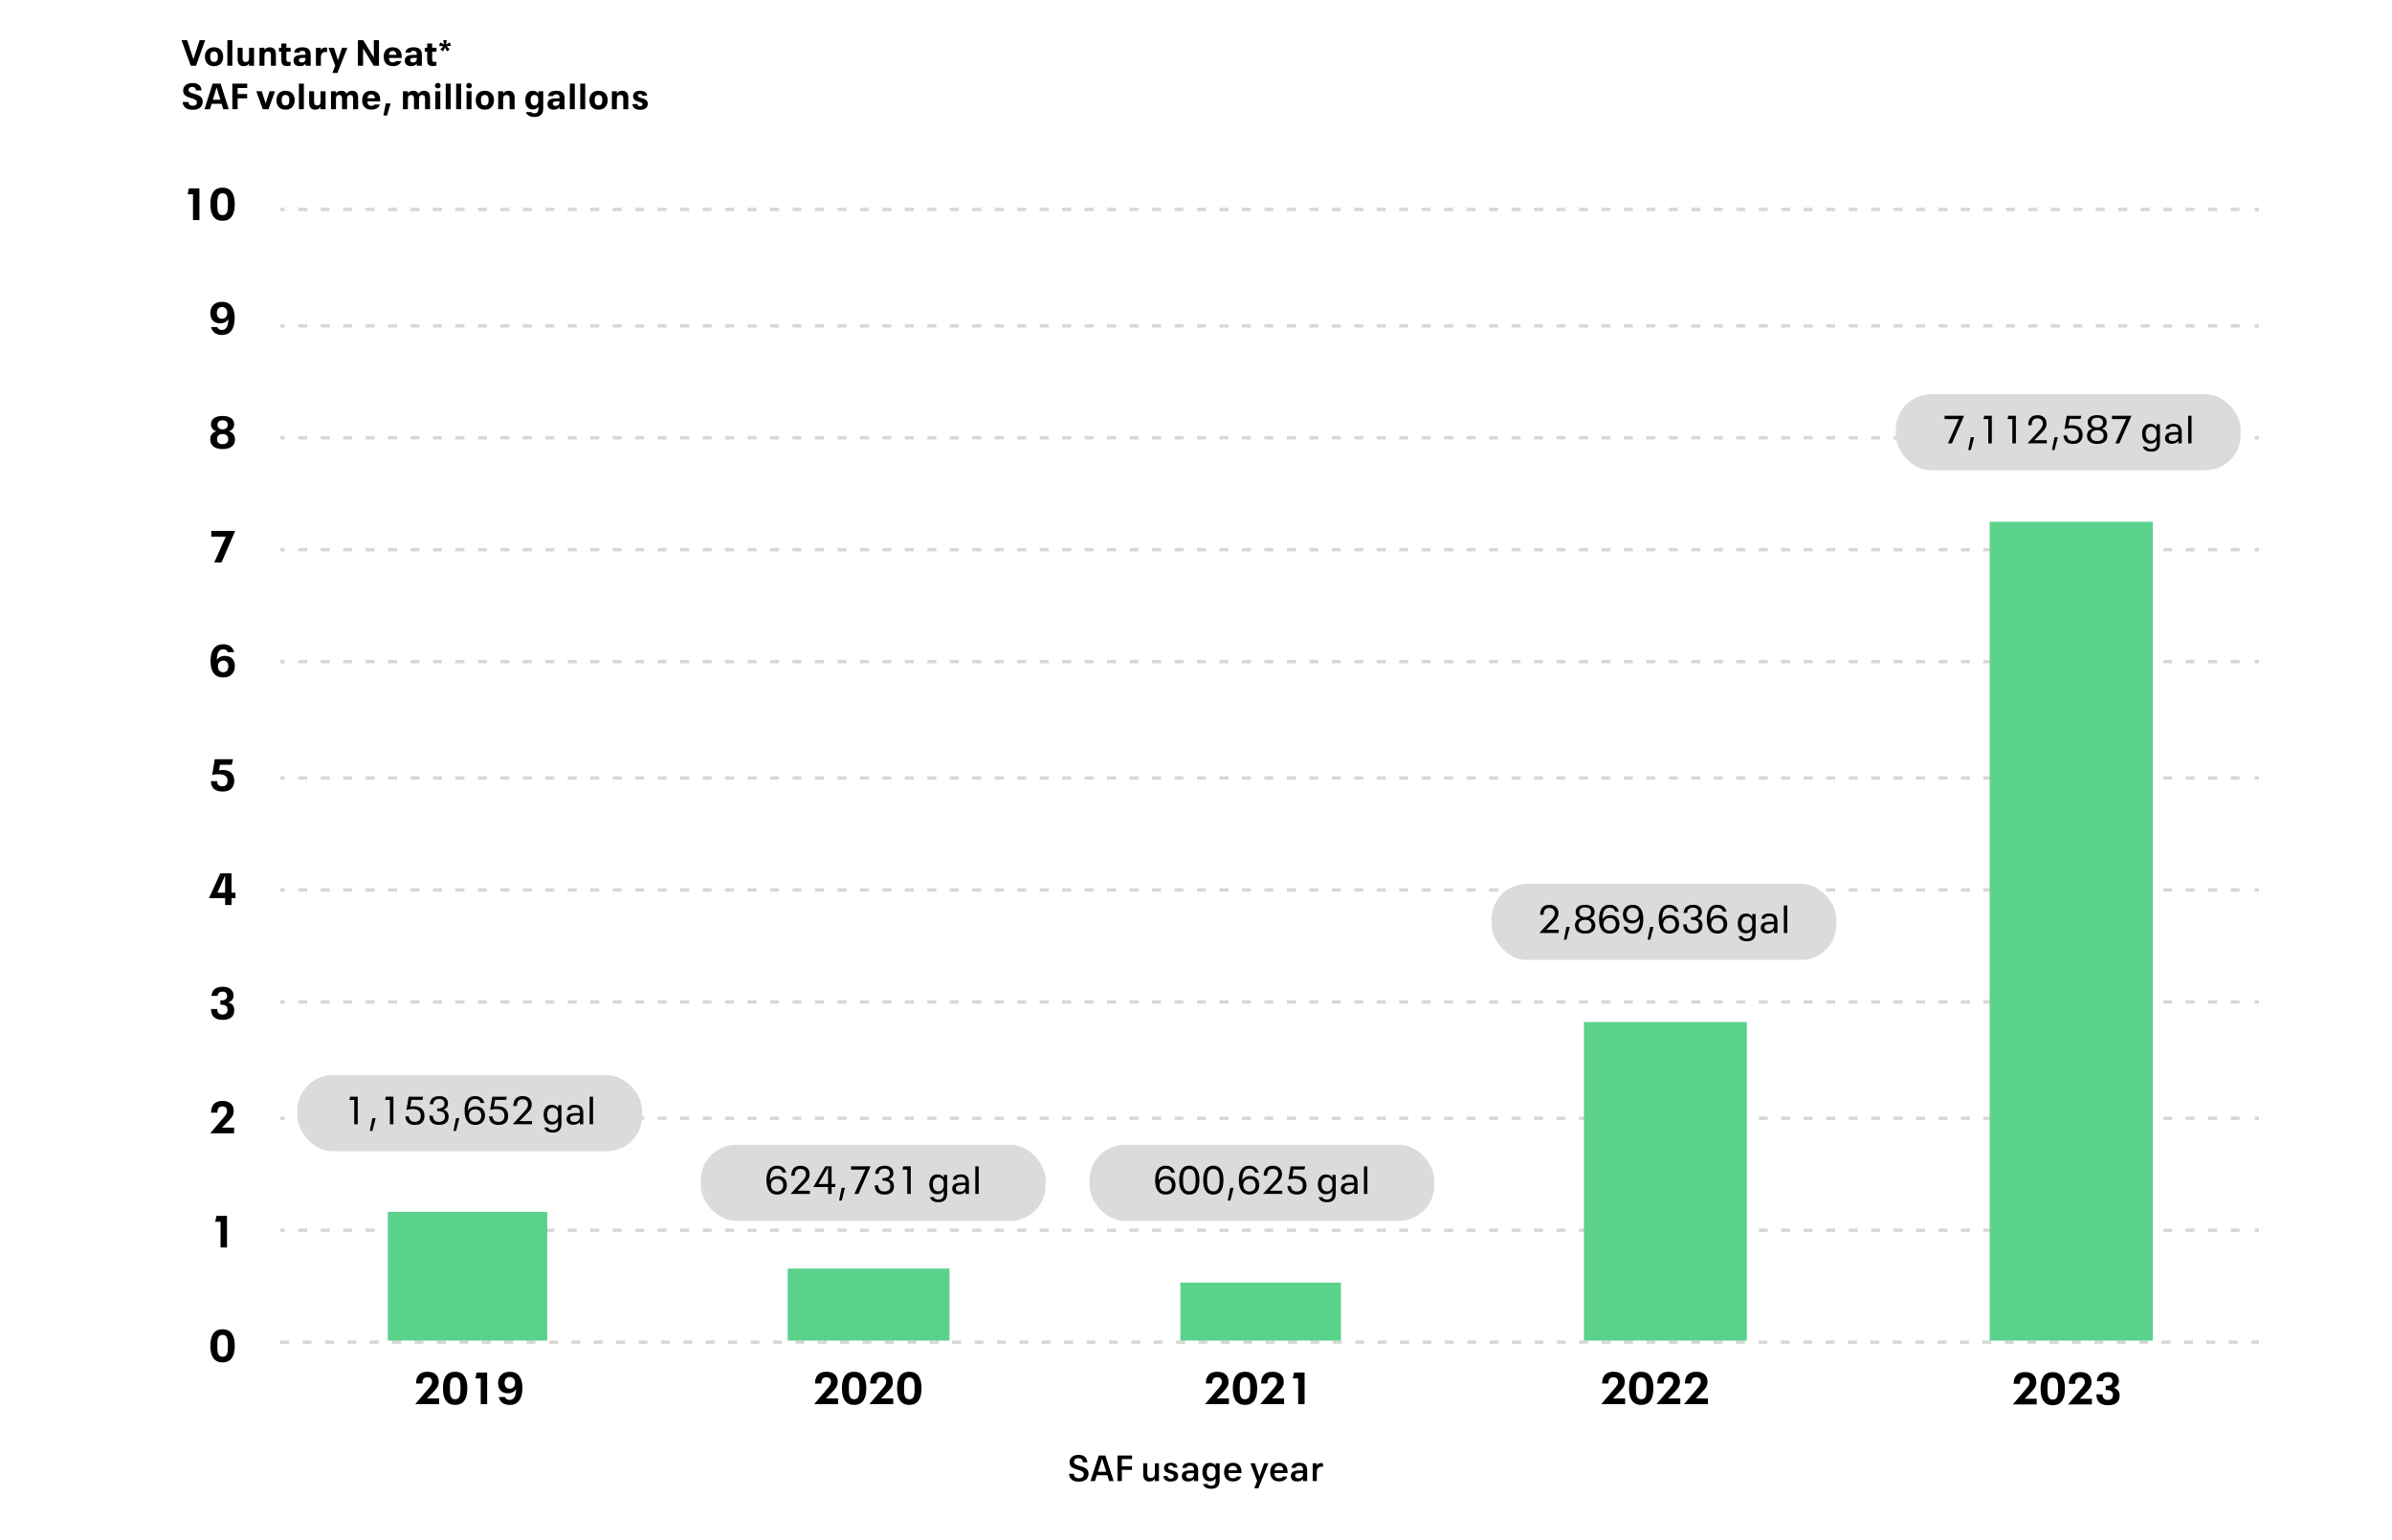 <?xml version="1.0" encoding="UTF-8"?>
<svg id="outlined" xmlns="http://www.w3.org/2000/svg" viewBox="0 0 660 425">
  <defs>
    <style>
      .cls-1 {
        stroke-dasharray: 0 0 2.48 3.72;
      }

      .cls-1, .cls-2, .cls-3 {
        fill: none;
        stroke: #d7d7d4;
        stroke-miterlimit: 10;
        stroke-width: .93px;
      }

      .cls-4, .cls-5, .cls-6 {
        stroke-width: 0px;
      }

      .cls-2 {
        stroke-dasharray: 0 0 2.47 3.71;
      }

      .cls-5 {
        fill: #5ad28c;
      }

      .cls-6 {
        fill: #dddbda;
      }
    </style>
  </defs>
  <g>
    <g>
      <line class="cls-3" x1="77.31" y1="57.81" x2="78.55" y2="57.81"/>
      <line class="cls-1" x1="82.27" y1="57.81" x2="620.2" y2="57.81"/>
      <line class="cls-3" x1="622.06" y1="57.81" x2="623.3" y2="57.81"/>
    </g>
    <g>
      <line class="cls-3" x1="77.31" y1="89.94" x2="78.55" y2="89.94"/>
      <line class="cls-1" x1="82.27" y1="89.94" x2="620.2" y2="89.94"/>
      <line class="cls-3" x1="622.06" y1="89.94" x2="623.3" y2="89.94"/>
    </g>
    <g>
      <line class="cls-3" x1="77.31" y1="120.83" x2="78.55" y2="120.83"/>
      <line class="cls-1" x1="82.27" y1="120.83" x2="620.2" y2="120.83"/>
      <line class="cls-3" x1="622.06" y1="120.83" x2="623.3" y2="120.83"/>
    </g>
    <g>
      <line class="cls-3" x1="77.31" y1="151.72" x2="78.55" y2="151.72"/>
      <line class="cls-1" x1="82.27" y1="151.72" x2="620.2" y2="151.72"/>
      <line class="cls-3" x1="622.06" y1="151.72" x2="623.3" y2="151.72"/>
    </g>
    <g>
      <line class="cls-3" x1="77.31" y1="182.61" x2="78.55" y2="182.61"/>
      <line class="cls-1" x1="82.27" y1="182.61" x2="620.2" y2="182.61"/>
      <line class="cls-3" x1="622.06" y1="182.61" x2="623.3" y2="182.61"/>
    </g>
    <g>
      <line class="cls-3" x1="77.31" y1="214.74" x2="78.55" y2="214.74"/>
      <line class="cls-1" x1="82.27" y1="214.74" x2="620.2" y2="214.74"/>
      <line class="cls-3" x1="622.06" y1="214.74" x2="623.3" y2="214.74"/>
    </g>
    <g>
      <line class="cls-3" x1="77.31" y1="245.63" x2="78.55" y2="245.63"/>
      <line class="cls-1" x1="82.27" y1="245.63" x2="620.2" y2="245.63"/>
      <line class="cls-3" x1="622.06" y1="245.63" x2="623.3" y2="245.63"/>
    </g>
    <g>
      <line class="cls-3" x1="77.31" y1="276.52" x2="78.55" y2="276.52"/>
      <line class="cls-1" x1="82.27" y1="276.52" x2="620.2" y2="276.52"/>
      <line class="cls-3" x1="622.06" y1="276.52" x2="623.3" y2="276.52"/>
    </g>
    <g>
      <line class="cls-3" x1="77.31" y1="308.65" x2="78.55" y2="308.65"/>
      <line class="cls-1" x1="82.27" y1="308.65" x2="620.2" y2="308.65"/>
      <line class="cls-3" x1="622.06" y1="308.65" x2="623.3" y2="308.65"/>
    </g>
    <g>
      <line class="cls-3" x1="77.31" y1="339.54" x2="78.55" y2="339.54"/>
      <line class="cls-1" x1="82.27" y1="339.54" x2="620.2" y2="339.54"/>
      <line class="cls-3" x1="622.06" y1="339.54" x2="623.3" y2="339.54"/>
    </g>
    <g>
      <path class="cls-4" d="M53.25,53.62h-1.48l.35-1.62h2.9v8.73h-1.77v-7.11Z"/>
      <path class="cls-4" d="M58.05,56.36c0-2.55.77-4.57,3.36-4.57s3.36,2.08,3.36,4.57-.77,4.57-3.36,4.57-3.36-2.08-3.36-4.57ZM61.42,59.38c1.38,0,1.47-1.35,1.47-3.02s-.09-3.02-1.47-3.02-1.46,1.33-1.46,3.02.09,3.02,1.46,3.02Z"/>
      <path class="cls-4" d="M58.23,90.27h1.74c.21.52.63.8,1.25.8,1.43,0,1.77-1.46,1.77-2.9v-.09c-.41.69-1.15,1.16-2.26,1.16-1.87,0-2.69-1.26-2.69-2.83,0-1.78,1.1-3.11,3.2-3.11,2.69,0,3.51,2.08,3.51,4.49s-.8,4.66-3.51,4.66c-1.62,0-2.67-.78-3-2.18ZM61.24,87.96c1.04,0,1.46-.77,1.46-1.63s-.47-1.59-1.45-1.59c-1.03,0-1.42.79-1.42,1.62,0,.91.43,1.61,1.41,1.61Z"/>
      <path class="cls-4" d="M58,121.29c0-1.06.53-1.97,1.72-2.25-.98-.27-1.51-1.05-1.51-1.94,0-1.41,1.16-2.3,3.2-2.3s3.2.87,3.2,2.3c0,.94-.52,1.68-1.48,1.94,1.2.3,1.71,1.22,1.71,2.25,0,1.59-1.15,2.66-3.42,2.66s-3.41-1.11-3.41-2.66ZM61.42,122.59c1.06,0,1.56-.59,1.56-1.38s-.51-1.42-1.56-1.42-1.54.62-1.54,1.41c0,.85.51,1.4,1.54,1.4ZM61.42,118.5c.96,0,1.42-.54,1.42-1.26s-.46-1.24-1.42-1.24-1.41.52-1.41,1.24c0,.78.51,1.26,1.41,1.26Z"/>
      <path class="cls-4" d="M62.28,148.14h-3.99v-1.62h6.61l-3.78,8.73h-2l3.16-7.11Z"/>
      <path class="cls-4" d="M58.09,182.48c0-2.47.8-4.66,3.51-4.66,1.62,0,2.67.78,3,2.18h-1.74c-.21-.52-.63-.8-1.25-.8-1.43,0-1.77,1.46-1.77,2.9v.04c.41-.67,1.15-1.11,2.24-1.11,1.88,0,2.72,1.26,2.72,2.82,0,1.79-1.1,3.13-3.2,3.13-2.68,0-3.51-2.08-3.51-4.49ZM61.58,185.54c1.03,0,1.42-.79,1.42-1.62,0-.9-.43-1.59-1.41-1.59-1.04,0-1.46.77-1.46,1.62s.47,1.59,1.45,1.59Z"/>
      <path class="cls-4" d="M58.15,215.6h1.73c.07.84.44,1.42,1.45,1.42s1.45-.62,1.45-1.51c0-1.27-.84-1.82-2.51-1.82-.56,0-1.21.06-1.73.19l.72-4.34h5.03l-.33,1.53h-3.26l-.27,1.56c.35-.09.72-.12,1.08-.12,2.16,0,3.13,1.3,3.13,2.99s-.99,2.98-3.19,2.98c-2.32,0-3.18-1.17-3.28-2.88Z"/>
      <path class="cls-4" d="M62.11,247.87h-4.41v-.05l3.07-6.77h3.11v5.33h1.09v1.5h-1.09v1.9h-1.77v-1.9ZM62.11,246.38v-4.71h-.01l-2.1,4.71h2.11Z"/>
      <path class="cls-4" d="M58.19,278.49h1.71c.07.89.43,1.53,1.47,1.53s1.42-.59,1.42-1.4c0-.91-.61-1.31-1.73-1.31h-.26v-1.21h.25c1.12,0,1.61-.44,1.61-1.17s-.37-1.24-1.27-1.24-1.27.5-1.35,1.17h-1.69c.11-1.62,1.19-2.52,3.14-2.52s2.95,1.06,2.95,2.41c0,.87-.41,1.58-1.47,1.93,1.2.31,1.67,1.05,1.67,2.16,0,1.53-.95,2.64-3.18,2.64-2.36,0-3.16-1.14-3.26-3Z"/>
      <path class="cls-4" d="M58.03,312.76l3.51-4.12c.79-.88,1.1-1.38,1.1-2.03,0-.69-.38-1.24-1.29-1.24-1.12,0-1.38.83-1.38,1.73h-1.73c0-1.92.9-3.25,3.15-3.25,2.11,0,3.1,1.17,3.1,2.78,0,.88-.27,1.48-1.04,2.32-.66.72-1.43,1.51-2.21,2.27h3.35v1.56h-6.56v-.04Z"/>
      <path class="cls-4" d="M60.86,337.2h-1.48l.35-1.62h2.9v8.73h-1.77v-7.11Z"/>
      <path class="cls-4" d="M58.05,371.45c0-2.55.77-4.57,3.36-4.57s3.36,2.08,3.36,4.57-.77,4.57-3.36,4.57-3.36-2.08-3.36-4.57ZM61.42,374.46c1.38,0,1.47-1.35,1.47-3.02s-.09-3.02-1.47-3.02-1.46,1.33-1.46,3.02.09,3.02,1.46,3.02Z"/>
    </g>
    <line class="cls-2" x1="77.31" y1="370.43" x2="623.3" y2="370.43"/>
    <g>
      <path class="cls-4" d="M114.59,387.51l3.51-4.12c.79-.88,1.1-1.38,1.1-2.03,0-.69-.38-1.24-1.29-1.24-1.12,0-1.38.83-1.38,1.73h-1.73c0-1.92.9-3.25,3.15-3.25,2.11,0,3.1,1.17,3.1,2.78,0,.88-.27,1.48-1.04,2.32-.66.72-1.43,1.51-2.21,2.27h3.35v1.56h-6.56v-.04Z"/>
      <path class="cls-4" d="M122.22,383.18c0-2.55.77-4.57,3.36-4.57s3.36,2.08,3.36,4.57-.77,4.57-3.36,4.57-3.36-2.08-3.36-4.57ZM125.59,386.2c1.38,0,1.47-1.35,1.47-3.02s-.09-3.02-1.47-3.02-1.46,1.33-1.46,3.02.09,3.02,1.46,3.02Z"/>
      <path class="cls-4" d="M132.64,380.44h-1.48l.35-1.62h2.9v8.73h-1.77v-7.11Z"/>
      <path class="cls-4" d="M137.62,385.58h1.74c.21.52.63.8,1.25.8,1.43,0,1.77-1.46,1.77-2.9v-.09c-.41.69-1.15,1.16-2.26,1.16-1.87,0-2.69-1.26-2.69-2.83,0-1.78,1.1-3.11,3.2-3.11,2.69,0,3.51,2.08,3.51,4.49s-.8,4.66-3.51,4.66c-1.62,0-2.67-.78-3-2.17ZM140.64,383.27c1.04,0,1.46-.77,1.46-1.63s-.47-1.59-1.45-1.59c-1.03,0-1.42.79-1.42,1.62,0,.91.43,1.61,1.41,1.61Z"/>
    </g>
    <g>
      <path class="cls-4" d="M224.67,387.51l3.51-4.12c.79-.88,1.1-1.38,1.1-2.03,0-.69-.38-1.24-1.29-1.24-1.12,0-1.38.83-1.38,1.73h-1.73c0-1.92.9-3.25,3.15-3.25,2.11,0,3.1,1.17,3.1,2.78,0,.88-.27,1.48-1.04,2.32-.66.72-1.43,1.51-2.21,2.27h3.35v1.56h-6.56v-.04Z"/>
      <path class="cls-4" d="M232.31,383.18c0-2.55.77-4.57,3.36-4.57s3.36,2.08,3.36,4.57-.77,4.57-3.36,4.57-3.36-2.08-3.36-4.57ZM235.67,386.2c1.38,0,1.47-1.35,1.47-3.02s-.09-3.02-1.47-3.02-1.46,1.33-1.46,3.02.09,3.02,1.46,3.02Z"/>
      <path class="cls-4" d="M239.9,387.51l3.51-4.12c.79-.88,1.1-1.38,1.1-2.03,0-.69-.38-1.24-1.29-1.24-1.12,0-1.38.83-1.38,1.73h-1.73c0-1.92.9-3.25,3.15-3.25,2.11,0,3.1,1.17,3.1,2.78,0,.88-.27,1.48-1.04,2.32-.66.72-1.43,1.51-2.21,2.27h3.35v1.56h-6.56v-.04Z"/>
      <path class="cls-4" d="M247.53,383.18c0-2.55.77-4.57,3.36-4.57s3.36,2.08,3.36,4.57-.77,4.57-3.36,4.57-3.36-2.08-3.36-4.57ZM250.9,386.2c1.38,0,1.47-1.35,1.47-3.02s-.09-3.02-1.47-3.02-1.46,1.33-1.46,3.02.09,3.02,1.46,3.02Z"/>
    </g>
    <g>
      <path class="cls-4" d="M332.52,387.51l3.51-4.12c.79-.88,1.1-1.38,1.1-2.03,0-.69-.38-1.24-1.29-1.24-1.12,0-1.38.83-1.38,1.73h-1.73c0-1.92.9-3.25,3.15-3.25,2.11,0,3.1,1.17,3.1,2.78,0,.88-.27,1.48-1.04,2.32-.65.72-1.43,1.51-2.21,2.27h3.35v1.56h-6.56v-.04Z"/>
      <path class="cls-4" d="M340.16,383.18c0-2.55.77-4.57,3.36-4.57s3.36,2.08,3.36,4.57-.77,4.57-3.36,4.57-3.36-2.08-3.36-4.57ZM343.52,386.2c1.38,0,1.47-1.35,1.47-3.02s-.09-3.02-1.47-3.02-1.46,1.33-1.46,3.02.09,3.02,1.46,3.02Z"/>
      <path class="cls-4" d="M347.75,387.51l3.51-4.12c.79-.88,1.1-1.38,1.1-2.03,0-.69-.38-1.24-1.29-1.24-1.12,0-1.38.83-1.38,1.73h-1.73c0-1.92.9-3.25,3.15-3.25,2.11,0,3.1,1.17,3.1,2.78,0,.88-.27,1.48-1.04,2.32-.65.72-1.43,1.51-2.21,2.27h3.35v1.56h-6.56v-.04Z"/>
      <path class="cls-4" d="M358.19,380.44h-1.48l.35-1.62h2.9v8.73h-1.77v-7.11Z"/>
    </g>
    <g>
      <path class="cls-4" d="M441.85,387.51l3.51-4.12c.79-.88,1.1-1.38,1.1-2.03,0-.69-.38-1.24-1.29-1.24-1.12,0-1.38.83-1.38,1.73h-1.73c0-1.92.9-3.25,3.15-3.25,2.11,0,3.1,1.17,3.1,2.78,0,.88-.27,1.48-1.04,2.32-.65.72-1.43,1.51-2.21,2.27h3.35v1.56h-6.56v-.04Z"/>
      <path class="cls-4" d="M449.48,383.18c0-2.55.77-4.57,3.36-4.57s3.36,2.08,3.36,4.57-.77,4.57-3.36,4.57-3.36-2.08-3.36-4.57ZM452.84,386.2c1.38,0,1.47-1.35,1.47-3.02s-.09-3.02-1.47-3.02-1.46,1.33-1.46,3.02.09,3.02,1.46,3.02Z"/>
      <path class="cls-4" d="M457.07,387.51l3.51-4.12c.79-.88,1.1-1.38,1.1-2.03,0-.69-.38-1.24-1.29-1.24-1.12,0-1.38.83-1.38,1.73h-1.73c0-1.92.9-3.25,3.15-3.25,2.11,0,3.1,1.17,3.1,2.78,0,.88-.27,1.48-1.04,2.32-.65.72-1.43,1.51-2.21,2.27h3.35v1.56h-6.56v-.04Z"/>
      <path class="cls-4" d="M464.68,387.51l3.51-4.12c.79-.88,1.1-1.38,1.1-2.03,0-.69-.38-1.24-1.29-1.24-1.12,0-1.38.83-1.38,1.73h-1.73c0-1.92.9-3.25,3.15-3.25,2.11,0,3.1,1.17,3.1,2.78,0,.88-.27,1.48-1.04,2.32-.65.72-1.43,1.51-2.21,2.27h3.35v1.56h-6.56v-.04Z"/>
    </g>
    <g>
      <path class="cls-4" d="M555.4,387.6l3.51-4.12c.79-.88,1.1-1.38,1.1-2.03,0-.69-.38-1.24-1.29-1.24-1.12,0-1.38.83-1.38,1.73h-1.73c0-1.92.9-3.25,3.15-3.25,2.11,0,3.1,1.17,3.1,2.78,0,.88-.27,1.48-1.04,2.32-.65.72-1.43,1.51-2.21,2.27h3.35v1.56h-6.56v-.04Z"/>
      <path class="cls-4" d="M563.04,383.28c0-2.55.77-4.57,3.36-4.57s3.36,2.08,3.36,4.57-.77,4.57-3.36,4.57-3.36-2.08-3.36-4.57ZM566.4,386.29c1.38,0,1.47-1.35,1.47-3.02s-.09-3.02-1.47-3.02-1.46,1.33-1.46,3.02.09,3.02,1.46,3.02Z"/>
      <path class="cls-4" d="M570.63,387.6l3.51-4.12c.79-.88,1.1-1.38,1.1-2.03,0-.69-.38-1.24-1.29-1.24-1.12,0-1.38.83-1.38,1.73h-1.73c0-1.92.9-3.25,3.15-3.25,2.11,0,3.1,1.17,3.1,2.78,0,.88-.27,1.48-1.04,2.32-.65.72-1.43,1.51-2.21,2.27h3.35v1.56h-6.56v-.04Z"/>
      <path class="cls-4" d="M578.4,384.85h1.71c.07.89.43,1.53,1.47,1.53s1.42-.59,1.42-1.4c0-.92-.61-1.31-1.73-1.31h-.26v-1.21h.25c1.12,0,1.61-.45,1.61-1.17s-.37-1.24-1.27-1.24-1.27.49-1.35,1.17h-1.69c.11-1.62,1.19-2.52,3.14-2.52s2.95,1.06,2.95,2.41c0,.86-.41,1.58-1.47,1.93,1.2.31,1.67,1.05,1.67,2.16,0,1.53-.95,2.64-3.18,2.64-2.36,0-3.16-1.14-3.26-3Z"/>
    </g>
  </g>
  <g>
    <path class="cls-4" d="M294.96,406.77h1.32c.06.72.41,1.22,1.4,1.22.92,0,1.36-.45,1.36-1.08,0-.79-.69-1-1.98-1.38-1.19-.35-1.95-.83-1.95-1.95s.85-2.04,2.47-2.04,2.36.87,2.45,2.06h-1.24c-.06-.67-.39-1.14-1.25-1.14-.81,0-1.21.43-1.21.97,0,.75.69.92,1.89,1.27,1.36.39,2.13.82,2.13,2.05,0,1.33-.94,2.19-2.69,2.19-1.84,0-2.61-.93-2.7-2.17Z"/>
    <path class="cls-4" d="M303.19,401.72h1.8l2.3,7.06h-1.24l-.51-1.62h-2.91l-.51,1.62h-1.24l2.31-7.06ZM305.24,406.21l-1.14-3.62h-.02l-1.15,3.62h2.31Z"/>
    <path class="cls-4" d="M308.35,401.72h4.01v.99h-2.82v1.98h2.8v.99h-2.8v3.1h-1.19v-7.06Z"/>
    <path class="cls-4" d="M315.44,406.96v-3.1h1.12v2.86c0,.86.32,1.21,1,1.21s1.09-.4,1.09-1.22v-2.85h1.12v4.91h-1.12v-.65c-.32.52-.83.78-1.51.78-1.11,0-1.7-.67-1.7-1.94Z"/>
    <path class="cls-4" d="M321.01,407.39h1.11c.05.41.3.71.89.71.63,0,.88-.28.88-.65,0-.52-.52-.65-1.14-.81-.92-.25-1.57-.57-1.57-1.46s.64-1.45,1.84-1.45,1.77.51,1.85,1.33h-1.08c-.06-.35-.29-.58-.79-.58s-.73.25-.73.56c0,.48.47.59,1.18.79,1.01.28,1.63.6,1.63,1.51,0,1.02-.77,1.57-2.06,1.57s-1.94-.62-2.01-1.52Z"/>
    <path class="cls-4" d="M326.08,407.39c0-1.17.91-1.55,2.44-1.55h.93v-.14c0-.72-.22-1.14-1.1-1.14-.62,0-.89.22-.93.57h-1.15c.05-.88.77-1.4,2.11-1.4,1.7,0,2.2.81,2.2,2.15v2.89h-1.13v-.61c-.32.46-.85.73-1.62.73-1.18,0-1.75-.61-1.75-1.5ZM328.21,408.03c.98,0,1.24-.63,1.24-1.43v-.02h-.85c-.85,0-1.32.15-1.32.71,0,.47.31.74.93.74Z"/>
    <path class="cls-4" d="M331.94,409.59h1.23c.13.31.46.47.96.47,1,0,1.29-.6,1.29-1.3v-.75c-.34.55-.87.84-1.6.84-1.48,0-2.05-1.22-2.05-2.57s.59-2.55,2.05-2.55c.73,0,1.26.29,1.6.84v-.71h1.1v4.77c0,1.36-.64,2.27-2.33,2.27-1.16,0-2.01-.43-2.25-1.31ZM334.19,407.92c.78,0,1.22-.52,1.22-1.46v-.31c0-.95-.44-1.46-1.22-1.46-.96,0-1.23.75-1.23,1.6s.28,1.63,1.23,1.63Z"/>
    <path class="cls-4" d="M337.75,406.3c0-1.42.74-2.57,2.41-2.57,1.06,0,1.81.47,2.15,1.25.21.48.24.92.25,1.58h-3.65c.04.87.35,1.44,1.3,1.44.5,0,.85-.16,1.03-.48h1.2c-.27.89-1.13,1.36-2.21,1.36-1.75,0-2.48-1.12-2.48-2.58ZM341.38,405.8c-.07-.74-.4-1.21-1.21-1.21s-1.15.49-1.24,1.21h2.45Z"/>
    <path class="cls-4" d="M346.88,408.75l-1.86-4.89h1.23l1.24,3.69,1.31-3.69h1.2l-2.8,6.91h-1.14l.82-2.02Z"/>
    <path class="cls-4" d="M350.47,406.3c0-1.42.74-2.57,2.41-2.57,1.06,0,1.81.47,2.15,1.25.21.48.24.92.25,1.58h-3.65c.04.87.35,1.44,1.3,1.44.5,0,.85-.16,1.03-.48h1.2c-.27.89-1.13,1.36-2.21,1.36-1.75,0-2.48-1.12-2.48-2.58ZM354.1,405.8c-.07-.74-.4-1.21-1.21-1.21s-1.15.49-1.24,1.21h2.45Z"/>
    <path class="cls-4" d="M356.17,407.39c0-1.17.91-1.55,2.44-1.55h.93v-.14c0-.72-.22-1.14-1.1-1.14-.62,0-.89.22-.93.57h-1.15c.05-.88.77-1.4,2.11-1.4,1.7,0,2.2.81,2.2,2.15v2.89h-1.13v-.61c-.32.46-.85.73-1.62.73-1.18,0-1.75-.61-1.75-1.5ZM358.3,408.03c.98,0,1.24-.63,1.24-1.43v-.02h-.85c-.85,0-1.32.15-1.32.71,0,.47.31.74.93.74Z"/>
    <path class="cls-4" d="M362.21,403.87h1.11v.65c.24-.44.65-.72,1.24-.72.18,0,.34.02.48.06v1c-.12-.03-.31-.05-.46-.05-.83,0-1.25.54-1.25,1.49v2.48h-1.12v-4.91Z"/>
  </g>
  <g>
    <rect class="cls-5" x="107" y="334.47" width="44" height="35.53"/>
    <rect class="cls-5" x="217.34" y="350.13" width="44.66" height="19.87"/>
    <rect class="cls-5" x="325.69" y="354" width="44.31" height="16"/>
    <rect class="cls-5" x="437.03" y="282.08" width="44.97" height="87.92"/>
    <rect class="cls-5" x="549" y="144" width="45" height="226"/>
  </g>
  <g>
    <rect class="cls-6" x="82.05" y="296.74" width="95.14" height="21.01" rx="9.75" ry="9.75"/>
    <g>
      <path class="cls-4" d="M97.74,303.6h-1.32l.19-.91h2.1v7.61h-.97v-6.7Z"/>
      <path class="cls-4" d="M102.73,308.61h.92l-.9,3.53h-.71l.7-3.53Z"/>
      <path class="cls-4" d="M107.58,303.6h-1.32l.19-.91h2.1v7.61h-.97v-6.7Z"/>
      <path class="cls-4" d="M111.84,308.13h.96c.09.86.53,1.5,1.63,1.5,1.19,0,1.67-.7,1.67-1.67,0-1.2-.7-1.87-2.27-1.87-.54,0-1.16.09-1.68.26l.59-3.65h4l-.18.86h-3.03l-.31,1.88c.32-.08.66-.12.98-.12,2.03,0,2.92,1.13,2.92,2.65s-.82,2.51-2.64,2.51-2.53-.98-2.63-2.34Z"/>
      <path class="cls-4" d="M118.47,307.93h.95c.06.99.48,1.7,1.71,1.7s1.65-.65,1.65-1.53c0-1-.68-1.44-1.94-1.44h-.22v-.73h.22c1.21,0,1.8-.46,1.8-1.3,0-.79-.46-1.31-1.48-1.31-1.1,0-1.54.61-1.62,1.45h-.95c.1-1.39.93-2.24,2.62-2.24s2.4.87,2.4,2.01c0,.81-.39,1.47-1.36,1.73,1.08.25,1.54.94,1.54,1.94,0,1.34-.81,2.26-2.63,2.26-1.93,0-2.63-.98-2.7-2.54Z"/>
      <path class="cls-4" d="M125.82,308.61h.92l-.9,3.53h-.71l.7-3.53Z"/>
      <path class="cls-4" d="M128.18,306.56c0-2.09.64-4.04,2.91-4.04,1.4,0,2.26.71,2.54,1.9h-.97c-.24-.7-.75-1.1-1.56-1.1-1.58,0-1.95,1.55-1.95,3.06v.16c.36-.69,1.08-1.17,2.17-1.17,1.69,0,2.5,1.13,2.5,2.49,0,1.45-.93,2.62-2.67,2.62-2.24,0-2.96-1.83-2.96-3.91ZM131.12,309.64c1.19,0,1.68-.85,1.68-1.77s-.53-1.71-1.67-1.71c-1.21,0-1.72.83-1.72,1.75s.58,1.73,1.71,1.73Z"/>
      <path class="cls-4" d="M134.93,308.13h.96c.09.86.53,1.5,1.63,1.5,1.19,0,1.67-.7,1.67-1.67,0-1.2-.7-1.87-2.27-1.87-.54,0-1.16.09-1.68.26l.59-3.65h4l-.18.86h-3.03l-.31,1.88c.32-.08.66-.12.98-.12,2.03,0,2.92,1.13,2.92,2.65s-.82,2.51-2.64,2.51-2.53-.98-2.63-2.34Z"/>
      <path class="cls-4" d="M141.48,310.27l3.05-3.33c.84-.88,1.16-1.38,1.16-2.08,0-.82-.45-1.46-1.51-1.46-1.25,0-1.57.89-1.57,1.88h-.96c0-1.59.71-2.76,2.55-2.76,1.73,0,2.51,1.02,2.51,2.35,0,.84-.29,1.4-1.12,2.27-.7.73-1.49,1.53-2.25,2.28h3.44v.87h-5.3v-.03Z"/>
      <path class="cls-4" d="M150.19,311.19h1.01c.16.44.61.67,1.27.67,1.15,0,1.52-.67,1.52-1.53v-.87c-.37.6-.97.93-1.77.93-1.59,0-2.23-1.29-2.23-2.74s.65-2.73,2.23-2.73c.8,0,1.4.32,1.77.94v-.81h.92v5.15c0,1.42-.66,2.39-2.4,2.39-1.2,0-2.08-.46-2.32-1.4ZM152.5,309.6c.93,0,1.48-.65,1.48-1.78v-.31c0-1.13-.55-1.77-1.49-1.77-1.14,0-1.51.92-1.51,1.92s.38,1.94,1.52,1.94Z"/>
      <path class="cls-4" d="M156.33,308.85c0-1.22.96-1.63,2.54-1.63h1.13v-.17c0-.88-.29-1.39-1.37-1.39-.75,0-1.1.27-1.14.71h-.97c.05-.89.78-1.44,2.15-1.44,1.76,0,2.26.88,2.26,2.26v3.11h-.94v-.7c-.34.53-.94.83-1.8.83-1.26,0-1.87-.65-1.87-1.58ZM158.47,309.67c1.2,0,1.53-.76,1.53-1.77v-.02h-1.06c-1.02,0-1.62.19-1.62.87,0,.57.38.92,1.14.92Z"/>
      <path class="cls-4" d="M162.69,302.69h.94v7.61h-.94v-7.61Z"/>
    </g>
  </g>
  <g>
    <rect class="cls-6" x="523.11" y="108.79" width="95.14" height="21.01" rx="9.75" ry="9.75"/>
    <g>
      <path class="cls-4" d="M540.47,115.66h-3.92v-.9h5.38l-3.36,7.61h-1.1l3.01-6.7Z"/>
      <path class="cls-4" d="M543.78,120.67h.92l-.91,3.53h-.71l.7-3.53Z"/>
      <path class="cls-4" d="M548.62,115.66h-1.33l.19-.9h2.1v7.61h-.97v-6.7Z"/>
      <path class="cls-4" d="M555.26,115.66h-1.33l.19-.9h2.1v7.61h-.97v-6.7Z"/>
      <path class="cls-4" d="M559.45,122.33l3.05-3.33c.84-.88,1.16-1.38,1.16-2.08,0-.82-.45-1.46-1.51-1.46-1.25,0-1.57.89-1.57,1.89h-.96c0-1.59.71-2.76,2.55-2.76,1.73,0,2.51,1.02,2.51,2.35,0,.84-.29,1.4-1.12,2.27-.7.73-1.49,1.53-2.25,2.28h3.44v.87h-5.3v-.03Z"/>
      <path class="cls-4" d="M566.88,120.67h.92l-.91,3.53h-.71l.7-3.53Z"/>
      <path class="cls-4" d="M569.35,120.19h.96c.09.86.53,1.5,1.63,1.5,1.19,0,1.67-.7,1.67-1.67,0-1.2-.7-1.87-2.27-1.87-.54,0-1.16.09-1.68.26l.59-3.65h4l-.18.86h-3.03l-.31,1.87c.32-.08.66-.12.98-.12,2.03,0,2.92,1.13,2.92,2.65s-.82,2.51-2.64,2.51-2.53-.98-2.63-2.34Z"/>
      <path class="cls-4" d="M575.85,120.29c0-.95.48-1.75,1.58-1.99-.93-.25-1.39-.95-1.39-1.76,0-1.2.94-1.96,2.62-1.96s2.61.75,2.61,1.96c0,.85-.46,1.52-1.38,1.76,1.1.25,1.57,1.04,1.57,1.99,0,1.35-.93,2.24-2.8,2.24s-2.81-.95-2.81-2.24ZM578.66,121.74c1.2,0,1.78-.62,1.78-1.5s-.59-1.52-1.78-1.52-1.79.66-1.79,1.52.59,1.5,1.79,1.5ZM578.66,117.96c1.08,0,1.62-.58,1.62-1.36s-.53-1.3-1.62-1.3-1.62.53-1.62,1.3c0,.82.57,1.36,1.62,1.36Z"/>
      <path class="cls-4" d="M586.66,115.66h-3.92v-.9h5.38l-3.36,7.61h-1.1l3.01-6.7Z"/>
      <path class="cls-4" d="M591.25,123.25h1.01c.16.44.61.67,1.27.67,1.15,0,1.52-.67,1.52-1.53v-.87c-.37.6-.97.93-1.77.93-1.59,0-2.23-1.29-2.23-2.74s.65-2.73,2.23-2.73c.8,0,1.4.32,1.77.94v-.81h.92v5.15c0,1.42-.66,2.39-2.4,2.39-1.2,0-2.08-.46-2.32-1.4ZM593.56,121.66c.93,0,1.48-.65,1.48-1.78v-.31c0-1.13-.55-1.77-1.49-1.77-1.14,0-1.51.92-1.51,1.92s.38,1.94,1.52,1.94Z"/>
      <path class="cls-4" d="M597.38,120.9c0-1.22.96-1.63,2.54-1.63h1.13v-.17c0-.88-.29-1.39-1.37-1.39-.75,0-1.1.27-1.14.71h-.97c.05-.89.78-1.44,2.15-1.44,1.76,0,2.26.88,2.26,2.26v3.11h-.94v-.7c-.34.53-.94.83-1.8.83-1.26,0-1.88-.65-1.88-1.58ZM599.53,121.73c1.2,0,1.53-.76,1.53-1.77v-.02h-1.06c-1.02,0-1.62.19-1.62.87,0,.57.38.92,1.14.92Z"/>
      <path class="cls-4" d="M603.75,114.75h.94v7.61h-.94v-7.61Z"/>
    </g>
  </g>
  <g>
    <rect class="cls-6" x="411.55" y="243.94" width="95.14" height="21.01" rx="9.75" ry="9.75"/>
    <g>
      <path class="cls-4" d="M424.78,257.47l3.05-3.33c.84-.88,1.16-1.38,1.16-2.08,0-.82-.45-1.46-1.51-1.46-1.25,0-1.57.89-1.57,1.89h-.96c0-1.59.71-2.76,2.55-2.76,1.73,0,2.51,1.02,2.51,2.35,0,.84-.29,1.4-1.12,2.27-.7.73-1.49,1.53-2.25,2.28h3.44v.87h-5.3v-.03Z"/>
      <path class="cls-4" d="M432.21,255.81h.92l-.91,3.53h-.71l.7-3.53Z"/>
      <path class="cls-4" d="M434.56,255.43c0-.95.49-1.75,1.58-1.99-.93-.25-1.39-.95-1.39-1.76,0-1.2.94-1.96,2.62-1.96s2.61.75,2.61,1.96c0,.85-.46,1.52-1.38,1.76,1.1.25,1.57,1.04,1.57,1.99,0,1.35-.93,2.24-2.8,2.24s-2.81-.95-2.81-2.24ZM437.37,256.89c1.2,0,1.78-.62,1.78-1.5s-.59-1.52-1.78-1.52-1.79.66-1.79,1.52.59,1.5,1.79,1.5ZM437.37,253.11c1.08,0,1.62-.58,1.62-1.36s-.53-1.3-1.62-1.3-1.62.53-1.62,1.3c0,.82.57,1.36,1.62,1.36Z"/>
      <path class="cls-4" d="M441.21,253.76c0-2.09.63-4.04,2.91-4.04,1.4,0,2.26.71,2.54,1.9h-.97c-.24-.7-.75-1.1-1.56-1.1-1.58,0-1.95,1.55-1.95,3.06v.16c.36-.69,1.08-1.17,2.17-1.17,1.69,0,2.5,1.13,2.5,2.49,0,1.45-.93,2.62-2.67,2.62-2.24,0-2.96-1.83-2.96-3.91ZM444.15,256.84c1.19,0,1.68-.85,1.68-1.77s-.53-1.71-1.67-1.71c-1.21,0-1.72.83-1.72,1.75s.58,1.73,1.71,1.73Z"/>
      <path class="cls-4" d="M447.97,255.78h.97c.24.7.75,1.09,1.56,1.09,1.58,0,1.95-1.54,1.95-3.05,0-.11,0-.22-.01-.32-.31.76-1.04,1.34-2.2,1.34-1.67,0-2.46-1.12-2.46-2.49,0-1.45.93-2.62,2.67-2.62,2.25,0,2.96,1.83,2.96,3.92s-.62,4.03-2.91,4.03c-1.4,0-2.26-.71-2.54-1.9ZM450.46,254.05c1.22,0,1.72-.83,1.72-1.77s-.57-1.73-1.7-1.73-1.68.85-1.68,1.77c0,.97.52,1.73,1.66,1.73Z"/>
      <path class="cls-4" d="M455.31,255.81h.92l-.91,3.53h-.71l.7-3.53Z"/>
      <path class="cls-4" d="M457.67,253.76c0-2.09.63-4.04,2.91-4.04,1.4,0,2.26.71,2.54,1.9h-.97c-.24-.7-.75-1.1-1.56-1.1-1.58,0-1.95,1.55-1.95,3.06v.16c.36-.69,1.08-1.17,2.17-1.17,1.69,0,2.5,1.13,2.5,2.49,0,1.45-.93,2.62-2.67,2.62-2.24,0-2.96-1.83-2.96-3.91ZM460.61,256.84c1.18,0,1.68-.85,1.68-1.77s-.53-1.71-1.67-1.71c-1.21,0-1.72.83-1.72,1.75s.58,1.73,1.71,1.73Z"/>
      <path class="cls-4" d="M464.43,255.13h.95c.06.99.48,1.7,1.71,1.7s1.65-.65,1.65-1.53c0-1-.68-1.44-1.94-1.44h-.22v-.73h.22c1.21,0,1.8-.46,1.8-1.3,0-.79-.46-1.31-1.48-1.31-1.1,0-1.54.61-1.62,1.45h-.95c.1-1.39.93-2.24,2.62-2.24s2.4.87,2.4,2.01c0,.81-.39,1.46-1.36,1.73,1.08.25,1.54.94,1.54,1.94,0,1.34-.81,2.26-2.63,2.26-1.93,0-2.63-.98-2.7-2.54Z"/>
      <path class="cls-4" d="M470.94,253.76c0-2.09.63-4.04,2.91-4.04,1.4,0,2.26.71,2.54,1.9h-.97c-.24-.7-.75-1.1-1.56-1.1-1.58,0-1.95,1.55-1.95,3.06v.16c.36-.69,1.08-1.17,2.17-1.17,1.69,0,2.5,1.13,2.5,2.49,0,1.45-.93,2.62-2.67,2.62-2.24,0-2.96-1.83-2.96-3.91ZM473.88,256.84c1.18,0,1.68-.85,1.68-1.77s-.53-1.71-1.67-1.71c-1.21,0-1.72.83-1.72,1.75s.58,1.73,1.71,1.73Z"/>
      <path class="cls-4" d="M479.69,258.4h1.01c.16.44.61.67,1.27.67,1.15,0,1.52-.67,1.52-1.53v-.87c-.37.6-.97.93-1.77.93-1.59,0-2.23-1.29-2.23-2.74s.65-2.73,2.23-2.73c.8,0,1.4.32,1.77.94v-.81h.92v5.15c0,1.42-.66,2.39-2.4,2.39-1.2,0-2.08-.46-2.32-1.4ZM482.01,256.8c.93,0,1.48-.65,1.48-1.78v-.31c0-1.13-.55-1.77-1.49-1.77-1.14,0-1.51.92-1.51,1.92s.38,1.94,1.52,1.94Z"/>
      <path class="cls-4" d="M485.83,256.05c0-1.22.96-1.63,2.54-1.63h1.13v-.17c0-.88-.29-1.39-1.37-1.39-.75,0-1.1.27-1.14.71h-.97c.05-.89.78-1.44,2.15-1.44,1.76,0,2.26.88,2.26,2.26v3.11h-.94v-.7c-.34.53-.94.83-1.8.83-1.26,0-1.88-.65-1.88-1.58ZM487.98,256.88c1.2,0,1.53-.76,1.53-1.77v-.02h-1.06c-1.02,0-1.62.19-1.62.87,0,.57.38.92,1.14.92Z"/>
      <path class="cls-4" d="M492.2,249.9h.94v7.61h-.94v-7.61Z"/>
    </g>
  </g>
  <g>
    <rect class="cls-6" x="300.61" y="315.95" width="95.14" height="21.01" rx="9.75" ry="9.75"/>
    <g>
      <path class="cls-4" d="M318.72,325.78c0-2.09.64-4.04,2.91-4.04,1.4,0,2.26.71,2.54,1.9h-.97c-.24-.7-.75-1.1-1.56-1.1-1.58,0-1.95,1.55-1.95,3.06v.16c.36-.69,1.08-1.17,2.17-1.17,1.69,0,2.5,1.13,2.5,2.49,0,1.45-.93,2.62-2.67,2.62-2.24,0-2.96-1.83-2.96-3.91ZM321.66,328.86c1.19,0,1.68-.85,1.68-1.77s-.53-1.71-1.67-1.71c-1.21,0-1.72.83-1.72,1.75s.58,1.73,1.71,1.73Z"/>
      <path class="cls-4" d="M325.37,325.72c0-2.12.6-3.98,2.78-3.98s2.79,1.89,2.79,3.98-.61,3.98-2.79,3.98-2.78-1.89-2.78-3.98ZM328.15,328.81c1.53,0,1.75-1.51,1.75-3.09s-.24-3.09-1.75-3.09-1.73,1.49-1.73,3.09.24,3.09,1.73,3.09Z"/>
      <path class="cls-4" d="M332,325.72c0-2.12.6-3.98,2.78-3.98s2.79,1.89,2.79,3.98-.61,3.98-2.79,3.98-2.78-1.89-2.78-3.98ZM334.78,328.81c1.53,0,1.75-1.51,1.75-3.09s-.24-3.09-1.75-3.09-1.73,1.49-1.73,3.09.24,3.09,1.73,3.09Z"/>
      <path class="cls-4" d="M339.46,327.83h.92l-.91,3.53h-.71l.7-3.53Z"/>
      <path class="cls-4" d="M341.82,325.78c0-2.09.63-4.04,2.91-4.04,1.4,0,2.26.71,2.54,1.9h-.97c-.24-.7-.75-1.1-1.56-1.1-1.58,0-1.95,1.55-1.95,3.06v.16c.36-.69,1.08-1.17,2.17-1.17,1.69,0,2.5,1.13,2.5,2.49,0,1.45-.93,2.62-2.67,2.62-2.24,0-2.96-1.83-2.96-3.91ZM344.76,328.86c1.19,0,1.68-.85,1.68-1.77s-.53-1.71-1.67-1.71c-1.21,0-1.72.83-1.72,1.75s.58,1.73,1.71,1.73Z"/>
      <path class="cls-4" d="M348.5,329.49l3.05-3.33c.84-.88,1.16-1.38,1.16-2.08,0-.82-.45-1.46-1.51-1.46-1.25,0-1.57.89-1.57,1.88h-.96c0-1.59.71-2.76,2.55-2.76,1.73,0,2.51,1.02,2.51,2.35,0,.84-.29,1.4-1.12,2.27-.7.73-1.49,1.53-2.25,2.28h3.44v.87h-5.3v-.03Z"/>
      <path class="cls-4" d="M355.21,327.35h.96c.09.86.53,1.5,1.63,1.5,1.19,0,1.67-.7,1.67-1.67,0-1.2-.7-1.87-2.27-1.87-.54,0-1.16.09-1.68.26l.59-3.65h4l-.18.86h-3.03l-.31,1.87c.32-.08.66-.12.98-.12,2.03,0,2.92,1.13,2.92,2.65s-.82,2.51-2.64,2.51-2.53-.98-2.63-2.34Z"/>
      <path class="cls-4" d="M363.83,330.41h1.01c.16.44.61.67,1.27.67,1.15,0,1.52-.67,1.52-1.53v-.87c-.37.6-.97.93-1.77.93-1.59,0-2.23-1.29-2.23-2.74s.65-2.73,2.23-2.73c.8,0,1.4.32,1.77.94v-.81h.92v5.15c0,1.42-.66,2.39-2.4,2.39-1.2,0-2.08-.46-2.32-1.4ZM366.15,328.82c.93,0,1.48-.65,1.48-1.78v-.31c0-1.13-.55-1.77-1.49-1.77-1.14,0-1.51.92-1.51,1.92s.38,1.94,1.52,1.94Z"/>
      <path class="cls-4" d="M369.97,328.06c0-1.22.96-1.63,2.54-1.63h1.13v-.17c0-.88-.29-1.39-1.37-1.39-.75,0-1.1.27-1.14.71h-.97c.05-.89.78-1.44,2.15-1.44,1.76,0,2.26.88,2.26,2.26v3.11h-.94v-.7c-.34.53-.94.83-1.8.83-1.26,0-1.88-.65-1.88-1.58ZM372.12,328.89c1.2,0,1.53-.76,1.53-1.77v-.02h-1.06c-1.02,0-1.62.19-1.62.87,0,.57.38.92,1.14.92Z"/>
      <path class="cls-4" d="M376.34,321.91h.94v7.61h-.94v-7.61Z"/>
    </g>
  </g>
  <g>
    <rect class="cls-6" x="193.38" y="315.95" width="95.14" height="21.01" rx="9.75" ry="9.75"/>
    <g>
      <path class="cls-4" d="M211.48,325.78c0-2.09.64-4.04,2.91-4.04,1.4,0,2.26.71,2.54,1.9h-.97c-.24-.7-.75-1.1-1.56-1.1-1.58,0-1.95,1.55-1.95,3.06v.16c.36-.69,1.08-1.17,2.17-1.17,1.69,0,2.5,1.13,2.5,2.49,0,1.45-.93,2.62-2.67,2.62-2.24,0-2.96-1.83-2.96-3.91ZM214.42,328.86c1.19,0,1.68-.85,1.68-1.77s-.53-1.71-1.67-1.71c-1.21,0-1.72.83-1.72,1.75s.58,1.73,1.71,1.73Z"/>
      <path class="cls-4" d="M218.16,329.49l3.05-3.33c.84-.88,1.16-1.38,1.16-2.08,0-.82-.45-1.46-1.51-1.46-1.25,0-1.57.89-1.57,1.89h-.96c0-1.59.71-2.76,2.55-2.76,1.73,0,2.51,1.02,2.51,2.35,0,.84-.29,1.4-1.12,2.27-.7.73-1.49,1.53-2.25,2.28h3.44v.87h-5.3v-.03Z"/>
      <path class="cls-4" d="M228.48,327.62h-4.05v-.04l3.3-5.67h1.72v4.87h1.04v.84h-1.04v1.9h-.97v-1.9ZM228.48,326.78v-4.49h-.01l-2.64,4.49h2.65Z"/>
      <path class="cls-4" d="M232.22,327.83h.92l-.9,3.53h-.71l.7-3.53Z"/>
      <path class="cls-4" d="M238.75,322.82h-3.92v-.91h5.38l-3.36,7.61h-1.1l3.01-6.7Z"/>
      <path class="cls-4" d="M241.35,327.15h.95c.06.99.48,1.7,1.71,1.7s1.65-.65,1.65-1.53c0-1-.68-1.44-1.94-1.44h-.22v-.73h.22c1.21,0,1.8-.46,1.8-1.3,0-.79-.46-1.31-1.48-1.31-1.1,0-1.54.61-1.62,1.45h-.95c.1-1.39.93-2.24,2.62-2.24s2.4.87,2.4,2.01c0,.81-.39,1.46-1.36,1.73,1.08.25,1.54.94,1.54,1.94,0,1.34-.81,2.26-2.63,2.26-1.93,0-2.63-.98-2.7-2.54Z"/>
      <path class="cls-4" d="M250.34,322.82h-1.33l.19-.91h2.1v7.61h-.97v-6.7Z"/>
      <path class="cls-4" d="M256.61,330.41h1.01c.16.44.61.67,1.27.67,1.15,0,1.52-.67,1.52-1.53v-.87c-.37.6-.97.93-1.77.93-1.59,0-2.23-1.29-2.23-2.74s.65-2.73,2.23-2.73c.8,0,1.4.32,1.77.94v-.81h.92v5.15c0,1.42-.66,2.39-2.4,2.39-1.2,0-2.08-.46-2.32-1.4ZM258.92,328.82c.93,0,1.48-.65,1.48-1.78v-.31c0-1.13-.55-1.77-1.49-1.77-1.14,0-1.51.92-1.51,1.92s.38,1.94,1.52,1.94Z"/>
      <path class="cls-4" d="M262.74,328.06c0-1.22.96-1.63,2.54-1.63h1.13v-.17c0-.88-.29-1.39-1.37-1.39-.75,0-1.1.27-1.14.71h-.97c.05-.89.78-1.44,2.15-1.44,1.76,0,2.26.88,2.26,2.26v3.11h-.94v-.7c-.34.53-.94.83-1.8.83-1.26,0-1.87-.65-1.87-1.58ZM264.89,328.89c1.2,0,1.53-.76,1.53-1.77v-.02h-1.06c-1.02,0-1.62.19-1.62.87,0,.57.38.92,1.14.92Z"/>
      <path class="cls-4" d="M269.11,321.91h.94v7.61h-.94v-7.61Z"/>
    </g>
  </g>
  <g>
    <path class="cls-4" d="M50.09,11.08h1.54l1.73,5.26,1.73-5.26h1.53l-2.53,7.06h-1.46l-2.54-7.06Z"/>
    <path class="cls-4" d="M56.54,15.65c0-1.43.79-2.6,2.52-2.6s2.52,1.21,2.52,2.6-.77,2.62-2.52,2.62-2.52-1.22-2.52-2.62ZM59.06,17.1c.9,0,1.05-.7,1.05-1.45,0-.79-.18-1.44-1.05-1.44s-1.06.66-1.06,1.44c0,.83.22,1.45,1.06,1.45Z"/>
    <path class="cls-4" d="M62.74,11.08h1.37v7.06h-1.37v-7.06Z"/>
    <path class="cls-4" d="M65.57,16.38v-3.2h1.37v2.9c0,.73.28,1.03.86,1.03s.92-.34.92-1.06v-2.87h1.38v4.96h-1.38v-.61c-.32.48-.8.74-1.47.74-1.09,0-1.68-.66-1.68-1.89Z"/>
    <path class="cls-4" d="M71.6,13.18h1.37v.63c.32-.5.81-.76,1.48-.76,1.08,0,1.68.66,1.68,1.89v3.2h-1.38v-2.9c0-.73-.27-1.03-.85-1.03s-.93.34-.93,1.06v2.87h-1.37v-4.96Z"/>
    <path class="cls-4" d="M77.63,16.6v-2.32h-.67v-1.1h.67v-1.17h1.38v1.17h1.19v1.1h-1.19v2.1c0,.52.21.72.65.72.16,0,.34-.03.52-.07v1.09c-.3.07-.67.11-.98.11-1.1,0-1.57-.44-1.57-1.63Z"/>
    <path class="cls-4" d="M81,16.74c0-1.22.93-1.6,2.51-1.6h.81v-.11c0-.64-.17-1-.92-1-.53,0-.75.19-.79.5h-1.42c.05-.95.83-1.48,2.24-1.48,1.76,0,2.29.8,2.29,2.19v2.9h-1.4v-.59c-.31.45-.82.72-1.58.72-1.18,0-1.74-.62-1.74-1.53ZM83.27,17.23c.84,0,1.05-.53,1.05-1.21v-.04h-.71c-.75,0-1.13.14-1.13.63,0,.41.26.62.79.62Z"/>
    <path class="cls-4" d="M87.17,13.18h1.36v.65c.25-.45.65-.72,1.23-.72.18,0,.35.02.49.06v1.22c-.12-.03-.32-.05-.47-.05-.81,0-1.24.53-1.24,1.5v2.3h-1.37v-4.96Z"/>
    <path class="cls-4" d="M92.5,18.13l-1.85-4.95h1.51l1.09,3.45,1.12-3.45h1.48l-2.75,6.96h-1.4l.8-2.01Z"/>
    <path class="cls-4" d="M98.76,11.08h1.46l2.93,4.78v-4.78h1.42v7.06h-1.47l-2.92-4.79v4.79h-1.42v-7.06Z"/>
    <path class="cls-4" d="M105.87,15.65c0-1.45.77-2.6,2.48-2.6,1.1,0,1.9.48,2.25,1.3.22.49.25.93.25,1.64h-3.55c.05.77.32,1.22,1.13,1.22.41,0,.69-.13.84-.37h1.48c-.26.92-1.18,1.42-2.3,1.42-1.81,0-2.58-1.12-2.58-2.61ZM109.4,15.13c-.07-.66-.34-1.06-1.04-1.06s-.97.4-1.05,1.06h2.09Z"/>
    <path class="cls-4" d="M111.69,16.74c0-1.22.93-1.6,2.51-1.6h.81v-.11c0-.64-.17-1-.92-1-.53,0-.75.19-.79.5h-1.42c.05-.95.83-1.48,2.24-1.48,1.76,0,2.29.8,2.29,2.19v2.9h-1.4v-.59c-.31.45-.82.72-1.58.72-1.18,0-1.74-.62-1.74-1.53ZM113.96,17.23c.84,0,1.05-.53,1.05-1.21v-.04h-.71c-.75,0-1.13.14-1.13.63,0,.41.26.62.79.62Z"/>
    <path class="cls-4" d="M117.87,16.6v-2.32h-.67v-1.1h.67v-1.17h1.38v1.17h1.19v1.1h-1.19v2.1c0,.52.21.72.65.72.16,0,.34-.03.52-.07v1.09c-.3.07-.67.11-.98.11-1.1,0-1.57-.44-1.57-1.63Z"/>
    <path class="cls-4" d="M121.49,13.63l.82-.83-1.15-.19.29-.9,1.05.53-.18-1.16h.94l-.18,1.16,1.04-.53.3.9-1.16.19.82.83-.76.55-.53-1.05-.54,1.05-.76-.55Z"/>
    <path class="cls-4" d="M50.39,28.16h1.62c.05.6.35,1.02,1.17,1.02s1.15-.38,1.15-.92c0-.67-.59-.87-1.93-1.29-1.16-.36-1.86-.87-1.86-1.95,0-1.21.88-2.11,2.56-2.11s2.42.84,2.51,2.05h-1.53c-.05-.56-.31-.96-1.03-.96-.68,0-1.02.35-1.02.82,0,.63.61.8,1.81,1.15,1.34.4,2.09.85,2.09,2.08,0,1.39-.97,2.26-2.77,2.26s-2.69-.92-2.77-2.15Z"/>
    <path class="cls-4" d="M58.67,23.08h2.2l2.24,7.06h-1.51l-.45-1.48h-2.75l-.45,1.48h-1.52l2.24-7.06ZM60.8,27.53l-1.03-3.37h-.02l-1.02,3.37h2.07Z"/>
    <path class="cls-4" d="M64.11,23.08h4.1v1.2h-2.64v1.67h2.62v1.2h-2.62v2.99h-1.46v-7.06Z"/>
    <path class="cls-4" d="M70.72,25.18h1.5l1.08,3.36,1.08-3.36h1.5l-1.78,4.96h-1.6l-1.78-4.96Z"/>
    <path class="cls-4" d="M76.27,27.65c0-1.43.79-2.6,2.52-2.6s2.52,1.21,2.52,2.6-.77,2.62-2.52,2.62-2.52-1.22-2.52-2.62ZM78.78,29.1c.9,0,1.05-.7,1.05-1.45,0-.79-.18-1.44-1.05-1.44s-1.06.66-1.06,1.44c0,.83.22,1.45,1.06,1.45Z"/>
    <path class="cls-4" d="M82.47,23.08h1.37v7.06h-1.37v-7.06Z"/>
    <path class="cls-4" d="M85.3,28.38v-3.2h1.37v2.9c0,.73.28,1.03.86,1.03s.92-.34.92-1.06v-2.87h1.38v4.96h-1.38v-.61c-.32.48-.8.74-1.47.74-1.09,0-1.68-.66-1.68-1.89Z"/>
    <path class="cls-4" d="M91.33,25.18h1.37v.6c.3-.45.78-.73,1.47-.73.73,0,1.23.27,1.45.86.35-.6.86-.86,1.57-.86,1.08,0,1.62.68,1.62,1.92v3.17h-1.38v-2.88c0-.73-.26-1.05-.8-1.05-.58,0-.87.37-.87,1.08v2.85h-1.38v-2.88c0-.73-.26-1.05-.81-1.05s-.87.37-.87,1.08v2.85h-1.37v-4.96Z"/>
    <path class="cls-4" d="M99.93,27.65c0-1.45.77-2.6,2.48-2.6,1.1,0,1.9.48,2.25,1.3.22.49.25.93.25,1.64h-3.55c.05.77.32,1.22,1.13,1.22.41,0,.69-.13.84-.37h1.48c-.26.92-1.18,1.42-2.3,1.42-1.81,0-2.58-1.12-2.58-2.61ZM103.46,27.13c-.07-.66-.34-1.06-1.04-1.06s-.97.4-1.05,1.06h2.09Z"/>
    <path class="cls-4" d="M106.45,28.54h1.32l-.97,3.34h-1.01l.66-3.34Z"/>
    <path class="cls-4" d="M111.18,25.18h1.37v.6c.3-.45.78-.73,1.47-.73.73,0,1.23.27,1.45.86.35-.6.86-.86,1.57-.86,1.08,0,1.62.68,1.62,1.92v3.17h-1.38v-2.88c0-.73-.26-1.05-.8-1.05-.58,0-.87.37-.87,1.08v2.85h-1.38v-2.88c0-.73-.26-1.05-.81-1.05s-.87.37-.87,1.08v2.85h-1.37v-4.96Z"/>
    <path class="cls-4" d="M120.81,22.88c.43,0,.78.33.78.76s-.35.75-.78.75-.78-.33-.78-.75.33-.76.78-.76ZM120.12,25.18h1.37v4.96h-1.37v-4.96Z"/>
    <path class="cls-4" d="M122.99,23.08h1.37v7.06h-1.37v-7.06Z"/>
    <path class="cls-4" d="M125.86,23.08h1.37v7.06h-1.37v-7.06Z"/>
    <path class="cls-4" d="M129.42,22.88c.43,0,.78.33.78.76s-.35.75-.78.75-.78-.33-.78-.75.33-.76.78-.76ZM128.73,25.18h1.37v4.96h-1.37v-4.96Z"/>
    <path class="cls-4" d="M131.26,27.65c0-1.43.79-2.6,2.52-2.6s2.52,1.21,2.52,2.6-.77,2.62-2.52,2.62-2.52-1.22-2.52-2.62ZM133.77,29.1c.9,0,1.05-.7,1.05-1.45,0-.79-.18-1.44-1.05-1.44s-1.06.66-1.06,1.44c0,.83.22,1.45,1.06,1.45Z"/>
    <path class="cls-4" d="M137.46,25.18h1.37v.63c.32-.5.81-.76,1.48-.76,1.08,0,1.68.66,1.68,1.89v3.2h-1.38v-2.9c0-.73-.27-1.03-.85-1.03s-.93.34-.93,1.06v2.87h-1.37v-4.96Z"/>
    <path class="cls-4" d="M145.12,30.94h1.52c.11.22.34.34.75.34.92,0,1.16-.58,1.16-1.18v-.7c-.33.52-.83.81-1.56.81-1.47,0-2.04-1.23-2.04-2.59s.59-2.57,2.04-2.57c.73,0,1.23.29,1.56.8v-.67h1.34v4.76c0,1.42-.67,2.34-2.42,2.34-1.2,0-2.1-.44-2.35-1.34ZM147.47,29.09c.69,0,1.05-.45,1.05-1.27v-.33c0-.84-.37-1.28-1.06-1.28-.85,0-1.06.66-1.06,1.42s.22,1.46,1.07,1.46Z"/>
    <path class="cls-4" d="M151.06,28.74c0-1.22.93-1.6,2.51-1.6h.81v-.11c0-.64-.17-1-.92-1-.53,0-.75.19-.79.5h-1.42c.05-.95.83-1.48,2.24-1.48,1.76,0,2.29.8,2.29,2.19v2.9h-1.4v-.59c-.31.45-.82.72-1.58.72-1.18,0-1.74-.62-1.74-1.53ZM153.32,29.23c.84,0,1.05-.53,1.05-1.21v-.04h-.71c-.75,0-1.13.14-1.13.63,0,.41.26.62.79.62Z"/>
    <path class="cls-4" d="M157.23,23.08h1.37v7.06h-1.37v-7.06Z"/>
    <path class="cls-4" d="M160.1,23.08h1.37v7.06h-1.37v-7.06Z"/>
    <path class="cls-4" d="M162.63,27.65c0-1.43.79-2.6,2.52-2.6s2.52,1.21,2.52,2.6-.77,2.62-2.52,2.62-2.52-1.22-2.52-2.62ZM165.14,29.1c.9,0,1.05-.7,1.05-1.45,0-.79-.18-1.44-1.05-1.44s-1.06.66-1.06,1.44c0,.83.22,1.45,1.06,1.45Z"/>
    <path class="cls-4" d="M168.83,25.18h1.37v.63c.32-.5.81-.76,1.48-.76,1.08,0,1.68.66,1.68,1.89v3.2h-1.38v-2.9c0-.73-.27-1.03-.85-1.03s-.93.34-.93,1.06v2.87h-1.37v-4.96Z"/>
    <path class="cls-4" d="M174.5,28.73h1.36c.04.35.22.6.71.6.53,0,.72-.24.72-.53,0-.44-.47-.57-1.06-.73-.92-.26-1.55-.6-1.55-1.51s.68-1.51,1.93-1.51,1.87.51,1.93,1.36h-1.32c-.04-.28-.22-.48-.63-.48s-.59.2-.59.44c0,.41.38.52,1.11.73,1.03.3,1.63.64,1.63,1.56,0,1.08-.82,1.64-2.15,1.64-1.41,0-2.03-.63-2.09-1.57Z"/>
  </g>
</svg>